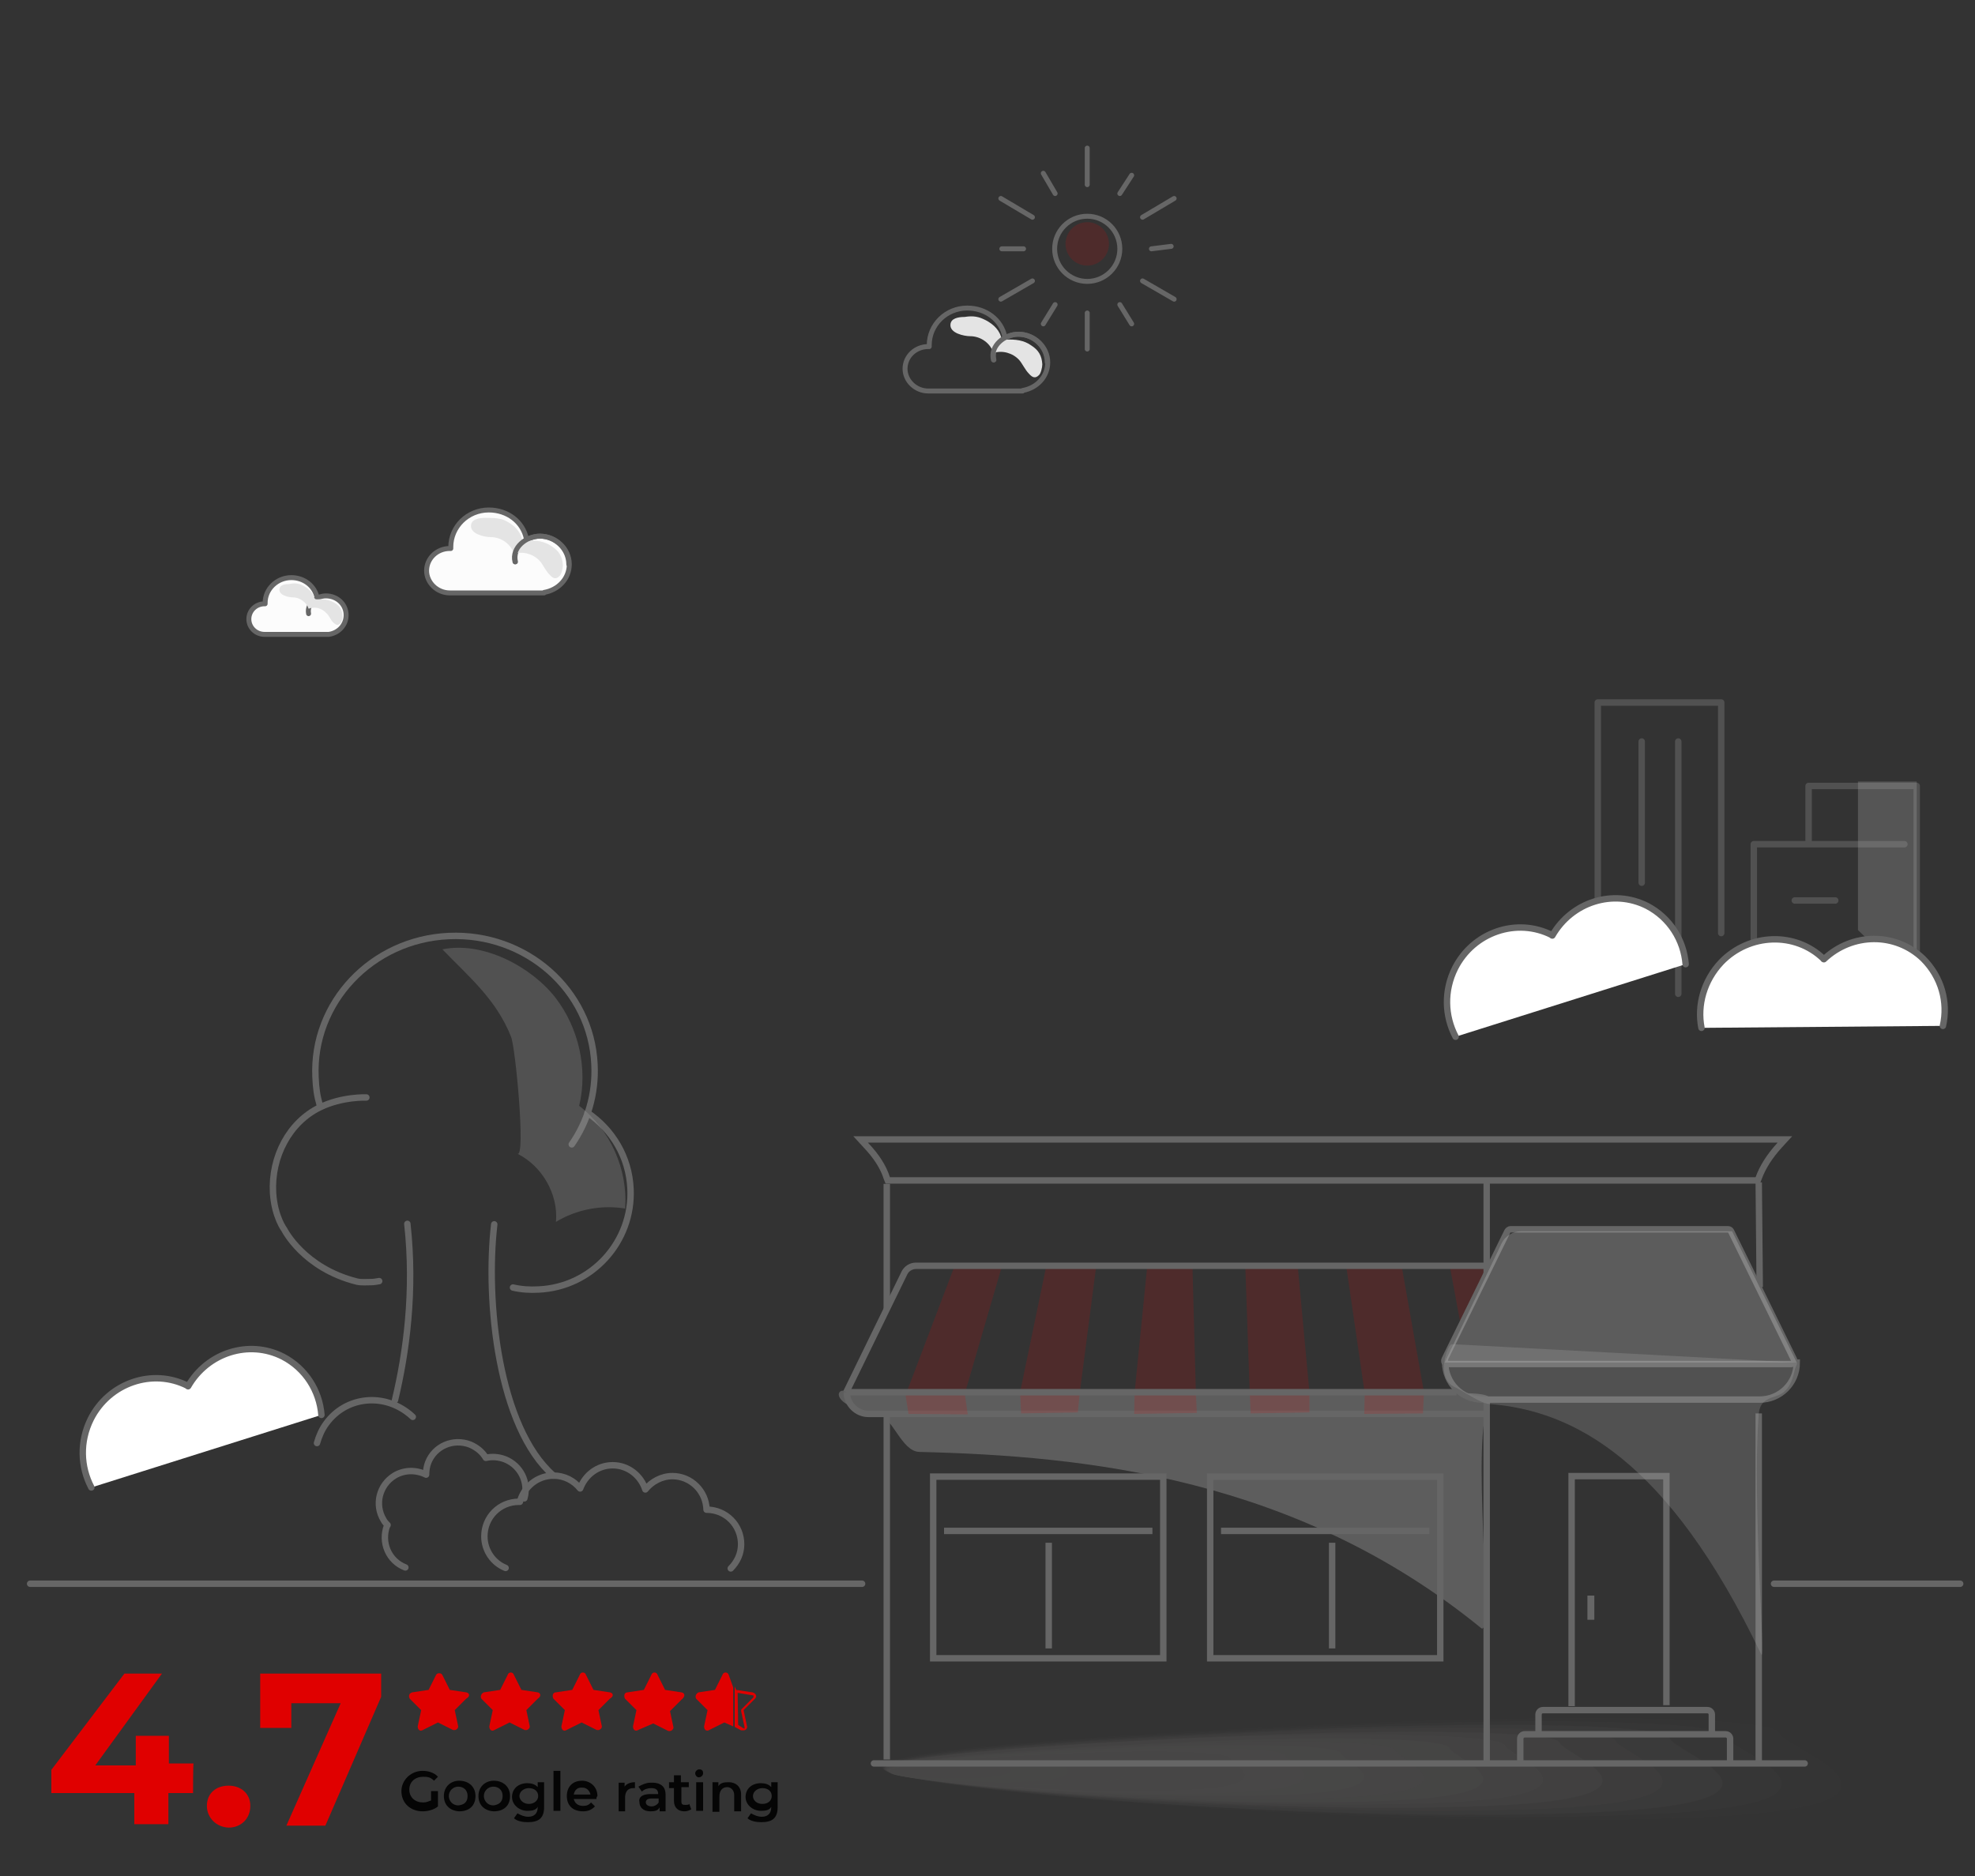 <?xml version="1.0" encoding="utf-8"?>
<!-- Generator: Adobe Illustrator 27.8.0, SVG Export Plug-In . SVG Version: 6.00 Build 0)  -->
<svg version="1.1" id="Layer_1" xmlns="http://www.w3.org/2000/svg" xmlns:xlink="http://www.w3.org/1999/xlink" x="0px" y="0px"
	 viewBox="0 0 400 380" style="enable-background:new 0 0 400 380;" xml:space="preserve">
<rect x="0" y="0" width="400" height="380" fill="#333333" stroke="none"/>
<style type="text/css">
	.st0{fill:none;stroke:#666666;stroke-width:1.3;stroke-linecap:round;stroke-linejoin:round;stroke-miterlimit:10;}
	.st1{fill:#E00000;}
	.st2{fill:#050505;}
	.st3{opacity:0.19;}
	.st4{fill:#A09C9B;fill-opacity:0;}
	.st5{opacity:6.250000e-02;fill:#A09C9B;enable-background:new    ;}
	.st6{opacity:0.125;fill:#A09C9B;enable-background:new    ;}
	.st7{opacity:0.188;fill:#A09C9B;enable-background:new    ;}
	.st8{opacity:0.25;fill:#A09C9B;enable-background:new    ;}
	.st9{opacity:0.312;fill:#A09C9B;enable-background:new    ;}
	.st10{opacity:0.375;fill:#A09C9B;enable-background:new    ;}
	.st11{opacity:0.438;fill:#A09C9B;enable-background:new    ;}
	.st12{opacity:0.5;fill:#A09C9B;enable-background:new    ;}
	.st13{opacity:0.562;fill:#A09C9B;enable-background:new    ;}
	.st14{opacity:0.625;fill:#A09C9B;enable-background:new    ;}
	.st15{opacity:0.688;fill:#A09C9B;enable-background:new    ;}
	.st16{opacity:0.75;fill:#A09C9B;enable-background:new    ;}
	.st17{opacity:0.812;fill:#A09C9B;enable-background:new    ;}
	.st18{opacity:0.875;fill:#A09C9B;enable-background:new    ;}
	.st19{opacity:0.938;fill:#A09C9B;enable-background:new    ;}
	.st20{fill:#A09C9B;}
	.st21{display:none;}
	.st22{fill:#FFFFFF;stroke:#666666;stroke-width:1.3;stroke-linecap:round;stroke-linejoin:round;stroke-miterlimit:10;}
	.st23{fill:none;stroke:#666666;stroke-linecap:round;stroke-linejoin:round;stroke-miterlimit:10;}
	.st24{fill:#E4E4E4;}
	.st25{opacity:0.16;fill:#DF0000;enable-background:new    ;}
	.st26{fill:#FCFCFC;stroke:#666666;stroke-linecap:round;stroke-linejoin:round;stroke-miterlimit:10;}
	.st27{opacity:0.35;fill:#ACACAC;enable-background:new    ;}
	.st28{fill:none;stroke:#666666;stroke-width:1.3;stroke-miterlimit:10;}
	.st29{fill:#666666;}
	.st30{opacity:0.16;enable-background:new    ;}
	.st31{opacity:0.25;fill:#D8D8D8;enable-background:new    ;}
	.st32{opacity:0.25;fill:#ACACAC;enable-background:new    ;}
	.st33{opacity:0.6;}
	.st34{opacity:0.28;fill:#ABABAB;enable-background:new    ;}
	
		.st35{opacity:0.6;fill:none;stroke:#666666;stroke-width:1.3;stroke-linecap:round;stroke-linejoin:round;stroke-miterlimit:10;enable-background:new    ;}
</style>
<line class="st0" x1="359.3" y1="320.8" x2="397" y2="320.8"/>
<line class="st0" x1="6.1" y1="320.8" x2="174.6" y2="320.8"/>
<g>
	<path class="st1" d="M94.4,342.8l-3.3-0.5l-1.5-3c-0.2-0.5-1.1-0.5-1.3,0l-1.5,3l-3.3,0.5c-0.7,0.2-0.8,0.8-0.5,1.3l2.3,2.3
		l-0.7,3.3c0,0.7,0.5,1.1,1.1,0.7l3-1.5l3,1.5c0.5,0.2,1.1-0.2,1.1-0.7l-0.7-3.3l2.3-2.3C95.3,343.6,95.1,342.9,94.4,342.8z"/>
	<path class="st1" d="M108.9,342.8l-3.3-0.5l-1.5-3c-0.2-0.7-1.1-0.7-1.3,0l-1.5,3l-3.3,0.5c-0.5,0.2-0.8,0.8-0.5,1.3l2.3,2.3
		l-0.7,3.3c0,0.7,0.5,1.1,1.1,0.7l3-1.5l3,1.5c0.5,0.2,1.1-0.2,1.1-0.7l-0.7-3.3l2.3-2.3C109.7,343.6,109.5,342.9,108.9,342.8z"/>
	<path class="st1" d="M123.5,342.8l-3.3-0.5l-1.5-3c-0.2-0.7-1.1-0.7-1.3,0l-1.5,3l-3.3,0.5c-0.7,0-0.8,0.8-0.5,1.3l2.3,2.3
		l-0.7,3.3c0,0.7,0.5,1.1,1.1,0.7l3-1.5l3,1.5c0.5,0.2,1.1-0.2,1.1-0.7l-0.7-3.3l2.3-2.3C124.4,343.6,124.2,342.9,123.5,342.8z"/>
	<path class="st1" d="M138,342.8l-3.3-0.5l-1.5-3c-0.2-0.7-1.1-0.7-1.3,0l-1.5,3l-3.3,0.5c-0.7,0-0.8,0.8-0.5,1.3l2.3,2.3l-0.7,3.3
		c0,0.7,0.5,1.1,1.1,0.7l3-1.3l3,1.5c0.5,0.2,1.1-0.2,1.1-0.7l-0.7-3.3l2.3-2.3C138.9,343.6,138.7,342.9,138,342.8z"/>
	<path class="st1" d="M147.6,339.3c-0.2-0.7-1.1-0.7-1.3,0l-1.5,3l-3.3,0.5c-0.5,0.2-0.8,0.8-0.5,1.3l2.3,2.3l-0.7,3.3
		c0,0.7,0.5,1.1,1.1,0.7l3-1.5l1.8,0.8v-7.9L147.6,339.3z"/>
	<g>
		<path class="st1" d="M149.4,342.9l3,0.5c0.2,0,0.2,0,0.2,0.2v0.2l-2.3,2.3c-0.2,0.2-0.2,0.2-0.2,0.5l0.7,3.3v0.2l0,0
			c0,0,0,0-0.2,0l-1.1-0.7L149.4,342.9 M148.8,341.6v8.2l1.3,0.7c0.2,0,0.2,0,0.5,0c0.5,0,0.8-0.5,0.7-0.8l-0.7-3.3l2.3-2.3
			c0.5-0.5,0.2-1.1-0.5-1.3l-3.3-0.5L148.8,341.6L148.8,341.6z"/>
	</g>
</g>
<g>
	<path class="st1" d="M39.1,363.2h-5v6.3h-6.9v-6.3H10.4v-4.7L25.2,339h7.6l-13.5,18.6h8.2v-6h6.7v5.6h5
		C39.1,357.3,39.1,363.2,39.1,363.2z"/>
	<path class="st1" d="M41.9,365.8c0-2.6,1.9-4.1,4.4-4.1s4.4,1.6,4.4,4.1c0,2.6-1.9,4.4-4.4,4.4C43.8,370.1,41.9,368.2,41.9,365.8z"
		/>
	<path class="st1" d="M77.2,339v4.7l-11.3,26.1H58L69,345H59v5h-6.3v-11H77.2L77.2,339z"/>
</g>
<g>
	<path class="st2" d="M87.3,362.8h1.4v3.1c-0.8,0.7-2.1,1-3.1,1c-2.4,0-4.3-1.6-4.3-4.1c0-2.2,1.9-4.1,4.3-4.1
		c1.2,0,2.4,0.4,3.1,1.2l-0.8,0.8c-0.7-0.7-1.2-0.8-2.2-0.8c-1.6,0-2.8,1-2.8,2.6s1.2,2.6,2.8,2.6c0.7,0,1-0.2,1.6-0.4V362.8
		L87.3,362.8L87.3,362.8L87.3,362.8z"/>
	<path class="st2" d="M89.9,363.8c0-1.9,1.4-3.1,3.1-3.1c1.9,0,3.3,1.2,3.3,3.1s-1.2,3.1-3.3,3.1C91.1,366.8,89.9,365.6,89.9,363.8z
		 M94.7,363.8c0-1.2-0.8-1.9-1.9-1.9c-1,0-1.9,0.8-1.9,1.9c0,1,0.8,1.9,1.9,1.9C93.9,365.6,94.7,365.1,94.7,363.8z"/>
	<path class="st2" d="M96.9,363.8c0-1.9,1.4-3.1,3.1-3.1c1.9,0,3.3,1.2,3.3,3.1s-1.2,3.1-3.3,3.1C98.1,366.8,96.9,365.6,96.9,363.8z
		 M101.8,363.8c0-1.2-0.8-1.9-1.9-1.9c-1,0-1.9,0.8-1.9,1.9c0,1,0.8,1.9,1.9,1.9C100.9,365.6,101.8,365.1,101.8,363.8z"/>
	<path class="st2" d="M110.2,361v5c0,2.2-1,3.1-3.3,3.1c-1,0-2.2-0.2-2.8-0.8l0.7-1c0.7,0.4,1.4,0.7,2.2,0.7c1.2,0,1.9-0.7,1.9-1.9
		V366c-0.4,0.7-1.2,0.8-2.1,0.8c-1.6,0-3.1-1.2-3.1-2.8s1.2-2.8,3.1-2.8c0.8,0,1.6,0.2,2.1,0.8v-1H110.2L110.2,361z M109,363.8
		c0-1-0.8-1.6-1.9-1.6c-1,0-1.9,0.7-1.9,1.6c0,0.8,0.8,1.6,1.9,1.6S109,364.7,109,363.8z"/>
	<path class="st2" d="M112.1,358.7h1.4v8.1h-1.4V358.7z"/>
	<path class="st2" d="M120.8,364.4h-4.6c0.2,0.8,0.8,1.4,1.9,1.4c0.7,0,1.2-0.2,1.6-0.7l0.8,0.8c-0.7,0.7-1.4,1-2.4,1
		c-2.1,0-3.3-1.2-3.3-3.1s1.2-3.1,3.1-3.1c1.6,0,3.1,1.2,3.1,3.1C120.8,364,120.8,364.2,120.8,364.4z M116.2,363.5h3.4
		c-0.2-0.8-0.8-1.4-1.6-1.4C116.9,362,116.4,362.6,116.2,363.5z"/>
	<path class="st2" d="M128.6,361v1.2c-0.2,0-0.2,0-0.4,0c-1,0-1.6,0.7-1.6,1.9v2.8h-1.3v-5.8h1.2v0.8
		C126.9,361.3,127.7,361,128.6,361z"/>
	<path class="st2" d="M134.8,363.5v3.4h-1.2v-0.8c-0.4,0.7-1,0.8-1.9,0.8c-1.4,0-2.2-0.8-2.2-1.9c-0.2-0.8,0.4-1.6,2.2-1.6h1.6l0,0
		c0-0.8-0.4-1.2-1.4-1.2c-0.7,0-1.4,0.2-1.9,0.7l-0.7-1c0.7-0.4,1.6-0.8,2.4-0.8C133.7,361,134.8,361.8,134.8,363.5z M133.4,365.1
		v-0.8H132c-1,0-1.2,0.4-1.2,0.8s0.4,0.8,1.2,0.8C132.5,365.9,133.1,365.6,133.4,365.1z"/>
	<path class="st2" d="M140,366.5c-0.4,0.2-0.8,0.4-1.4,0.4c-1.2,0-2.1-0.7-2.1-2.1v-2.6h-1V361h1v-1.4h1.4v1.4h1.6v1H138v2.8
		c0,0.7,0.2,0.8,0.8,0.8c0.2,0,0.7,0,0.8-0.2L140,366.5z"/>
	<path class="st2" d="M140.8,359.2c0-0.4,0.4-0.8,0.8-0.8c0.7,0,0.8,0.4,0.8,0.8s-0.4,0.8-0.8,0.8
		C141.2,360.1,140.8,359.6,140.8,359.2z M141,361h1.4v5.8H141V361z"/>
	<path class="st2" d="M150.1,363.5v3.4h-1.4v-3.3c0-1-0.7-1.6-1.4-1.6c-1,0-1.6,0.7-1.6,1.9v3.1h-1.4v-6h1.2v0.8
		c0.4-0.7,1.2-0.8,2.1-0.8C148.9,361,150.1,361.8,150.1,363.5z"/>
	<path class="st2" d="M157.5,361v5c0,2.2-1,3.1-3.3,3.1c-1,0-2.2-0.2-2.8-0.8l0.7-1c0.7,0.4,1.4,0.7,2.2,0.7c1.2,0,1.9-0.7,1.9-1.9
		V366c-0.4,0.7-1.2,0.8-2.1,0.8c-1.6,0-3.1-1.2-3.1-2.8s1.2-2.8,3.1-2.8c0.8,0,1.6,0.2,2.1,0.8v-1H157.5L157.5,361z M156.3,363.8
		c0-1-0.8-1.6-1.9-1.6c-1,0-1.9,0.7-1.9,1.6s0.8,1.6,1.9,1.6C155.6,365.4,156.3,364.7,156.3,363.8z"/>
</g>
<g class="st3">
	<path class="st4" d="M371.5,350.6c1,3.4,38.3,15.3-14.9,17.9c-66.8,3.3-176.5-5.8-178.3-10.5c-1.2-3.3,41.7-6.7,95-9.1
		C326.5,346.3,370.5,347.1,371.5,350.6z"/>
	<path class="st5" d="M360.4,351.1c1,3.2,35.6,14.4-14.4,16.9c-62.7,3.1-166-5.4-167.5-10c-1.1-3.2,39.2-6.3,89.4-8.6
		C317.9,347.1,359.3,347.7,360.4,351.1z"/>
	<path class="st6" d="M349.2,351.6c1,3,33.1,13.5-13.8,15.8c-58.8,3-155.3-5.2-156.7-9.3c-1-3,36.8-6,83.7-8.1
		C309.4,347.7,348.4,348.5,349.2,351.6z"/>
	<path class="st7" d="M338.2,352.1c0.8,2.9,30.6,12.6-13.2,14.9c-54.9,2.8-144.6-4.8-146.1-8.7c-1-2.9,34.2-5.7,78.1-7.7
		C301,348.5,337.3,349.2,338.2,352.1z"/>
	<path class="st8" d="M327.1,352.5c0.8,2.6,28,11.7-12.7,13.8c-50.9,2.4-134-4.4-135.2-8c-0.9-2.6,31.9-5.2,72.7-7.2
		C292.6,349.1,326.1,349.9,327.1,352.5z"/>
	<path class="st9" d="M315.9,353c0.7,2.4,25.5,10.8-12.2,12.7c-47,2.2-123.4-4-124.6-7.3c-0.9-2.4,29.6-4.9,67.1-6.6
		S315.2,350.6,315.9,353z"/>
	<path class="st10" d="M304.8,353.5c0.7,2.3,23,9.9-11.5,11.6c-43,2.1-112.8-3.6-113.8-6.8c-0.9-2.3,27-4.5,61.5-6.2
		C275.6,350.7,304,351.3,304.8,353.5z"/>
	<path class="st11" d="M293.6,354.1c0.7,2.1,20.5,9-10.9,10.6c-39,1.9-102-3.4-103.2-6.1c-0.7-2.1,24.6-4.1,56.1-5.5
		C266.9,351.5,293,351.9,293.6,354.1z"/>
	<path class="st12" d="M282.6,354.6c0.6,1.8,17.8,8.1-10.5,9.5c-35.2,1.7-91.5-2.9-92.4-5.5c-0.6-1.8,22.1-3.8,50.4-5
		C258.5,352.1,282,352.6,282.6,354.6z"/>
	<path class="st13" d="M271.5,355.1c0.5,1.7,15.2,7.2-10,8.4c-31.2,1.5-80.8-2.6-81.6-4.8c-0.5-1.7,19.7-3.5,44.9-4.5
		C250,352.9,271,353.5,271.5,355.1z"/>
	<path class="st14" d="M260.3,355.6c0.4,1.5,12.7,6.2-9.3,7.4c-27.1,1.4-70.2-2.2-71-4.1c-0.5-1.5,17.2-3,39.3-4
		C241.5,353.6,259.8,354.1,260.3,355.6z"/>
	<path class="st15" d="M249.2,356.2c0.4,1.4,10.2,5.4-8.8,6.3c-23.3,1.1-59.5-1.8-60.1-3.6c-0.5-1.4,14.7-2.7,33.8-3.6
		S248.8,354.8,249.2,356.2z"/>
	<path class="st16" d="M238.1,356.7c0.3,1.1,7.6,4.4-8.2,5.2c-19.3,0.9-49-1.5-49.3-2.9c-0.3-1.1,12.5-2.4,28.3-3.1
		C224.6,355.1,237.8,355.4,238.1,356.7z"/>
	<path class="st17" d="M226.9,357.2c0.4,0.9,5.2,3.5-7.8,4.2c-15.3,0.7-38.3-1.1-38.7-2.3c-0.4-0.9,9.9-1.9,22.5-2.6
		C216,355.9,226.6,356.1,226.9,357.2z"/>
	<path class="st18" d="M215.8,357.8c0.3,0.7,2.5,2.6-7.1,3.1c-11.4,0.5-27.5-0.8-27.9-1.7c-0.3-0.7,7.5-1.6,17.1-1.9
		C207.5,356.7,215.7,357,215.8,357.8z"/>
	<path class="st19" d="M204.7,358.1c0.3,0.6,0,1.7-6.5,2c-7.4,0.4-16.9-0.3-17.2-1c-0.3-0.6,5-1.2,11.6-1.4
		C199.1,357.4,204.6,357.7,204.7,358.1z"/>
	<path class="st20" d="M193.7,358.6c0.1,0.3-2.6,0.8-6.1,1c-3.5,0.2-6.3,0-6.4-0.4c-0.1-0.3,2.6-0.8,6.1-1
		C190.7,358.1,193.4,358.2,193.7,358.6z"/>
</g>
<g id="Layer_2_00000013885664571135114720000011399435484950585014_" class="st21">
</g>
<path class="st0" d="M83.6,287c-0.4-0.4-0.8-0.7-1.2-1c-5.3-3.9-12.5-2.9-16.3,2.3c-0.9,1.2-1.5,2.6-1.9,4"/>
<path class="st22" d="M65.1,286.6c-0.4-4.9-3.2-9.4-7.8-11.8c-6.9-3.5-15.3-0.8-19.2,6c0,0-0.1,0-0.1-0.1
	c-7.1-3.6-15.9-0.6-19.6,6.7c-2.3,4.6-2.1,9.7,0.1,13.9"/>
<path class="st23" d="M203.5,68.2c-0.7-3.4-3.8-5.8-7.6-5.8c-4.3,0-7.7,3.4-7.7,7.5c0,0.1,0,0.2,0,0.3c-0.1,0-0.1,0-0.2,0
	c-2.6,0-4.7,2-4.7,4.5c0,2.4,2.1,4.5,4.7,4.5c0.1,0,0.1,0,0.2,0h18.9v-0.1c2.9-0.5,5.1-2.8,5.1-5.7c0-3.1-2.7-5.7-5.9-5.7
	c-2.7,0-5.7,2.3-5,5.2"/>
<path class="st24" d="M199.1,64.6c1.6,0.7,3.1,1.9,3.6,3.5c0.1,0.2,0.1,0.5,0.3,0.6s0.5,0.1,0.7,0.1c1.9-0.1,3.7,0.1,5.2,1.2
	c1.4,0.9,2.1,2,2.2,3.8c0,0.6-0.3,1.9-0.7,2.2c-0.7,0.7-1.3,0.5-2-0.3c-0.8-0.8-1.3-2-2-2.8c-1.3-1.4-3.4-2-5.2-1.4
	c-0.6-2-2.6-3.4-4.7-3.4c-1.2,0-4.2-0.6-4-2.4c0.1-1.2,1.5-1.5,2.9-1.5C196.6,64,197.8,64,199.1,64.6z"/>
<path class="st23" d="M212.1,73.4c0-3.1-2.7-5.7-5.9-5.7c-2.7,0-5.7,2.3-5,5.2"/>
<g>
	<circle class="st23" cx="220.2" cy="50.4" r="6.6"/>
	<line class="st23" x1="220.2" y1="30" x2="220.2" y2="37.4"/>
	<line class="st23" x1="211.3" y1="35.1" x2="213.7" y2="39.2"/>
	<line class="st23" x1="202.7" y1="40.2" x2="209.1" y2="44"/>
	<line class="st23" x1="202.9" y1="50.4" x2="207.3" y2="50.4"/>
	<line class="st23" x1="202.7" y1="60.6" x2="209.1" y2="56.9"/>
	<line class="st23" x1="211.3" y1="65.6" x2="213.7" y2="61.7"/>
	<line class="st23" x1="220.2" y1="70.7" x2="220.2" y2="63.4"/>
	<line class="st23" x1="229.2" y1="65.6" x2="226.8" y2="61.7"/>
	<line class="st23" x1="237.8" y1="60.6" x2="231.4" y2="56.9"/>
	<line class="st23" x1="237.2" y1="49.9" x2="233.2" y2="50.4"/>
	<line class="st23" x1="237.8" y1="40.2" x2="231.4" y2="44"/>
	<line class="st23" x1="229.2" y1="35.5" x2="226.8" y2="39.2"/>
</g>
<circle class="st25" cx="220.2" cy="49.4" r="4.4"/>
<path class="st26" d="M106.6,109.1c-0.7-3.4-3.8-5.8-7.6-5.8c-4.3,0-7.7,3.4-7.7,7.5c0,0.1,0,0.2,0,0.3c-0.1,0-0.1,0-0.2,0
	c-2.6,0-4.7,2-4.7,4.5c0,2.4,2.1,4.5,4.7,4.5c0.1,0,0.1,0,0.2,0h18.9V120c2.9-0.5,5.1-2.8,5.1-5.7c0-3.1-2.7-5.7-5.9-5.7
	c-2.7,0-5.7,2.3-5,5.2"/>
<path class="st24" d="M102,105.3c1.6,0.7,3.1,1.9,3.6,3.5c0.1,0.2,0.1,0.5,0.3,0.6c0.2,0.1,0.5,0.1,0.7,0.1c1.9-0.1,3.7,0.1,5.2,1.2
	c1.4,0.9,2.1,2,2.2,3.8c0,0.6-0.3,1.9-0.7,2.2c-0.7,0.7-1.3,0.5-2-0.3c-0.8-0.8-1.3-2-2-2.8c-1.3-1.4-3.4-2-5.2-1.4
	c-0.6-2-2.6-3.4-4.7-3.4c-1.2,0-4.2-0.6-4-2.4c0.1-1.2,1.5-1.5,2.9-1.5C99.6,104.9,100.8,104.9,102,105.3z"/>
<path class="st23" d="M115.2,114.3c0-3.1-2.7-5.7-5.9-5.7c-2.7,0-5.7,2.3-5,5.2"/>
<path class="st26" d="M64.2,121c-0.5-2.3-2.6-4-5.2-4c-2.9,0-5.3,2.3-5.3,5.1c0,0.1,0,0.1,0,0.2h-0.1c-1.8,0-3.2,1.4-3.2,3.1
	s1.4,3.1,3.2,3.1h0.1h12.9l0,0c2-0.3,3.5-1.9,3.5-3.9c0-2.2-1.8-3.9-4.1-3.9c-1.9,0-3.9,1.6-3.5,3.6"/>
<path class="st24" d="M61.1,118.5c1.1,0.5,2.1,1.3,2.5,2.4c0,0.1,0.1,0.3,0.2,0.4s0.3,0.1,0.5,0.1c1.2-0.1,2.5,0.1,3.6,0.8
	c1,0.6,1.4,1.4,1.5,2.6c0,0.4-0.2,1.2-0.5,1.5c-0.5,0.5-0.8,0.3-1.4-0.2c-0.6-0.6-0.8-1.4-1.4-1.9c-0.9-1-2.3-1.4-3.6-0.9
	c-0.4-1.3-1.8-2.3-3.2-2.3c-0.8,0-2.9-0.4-2.7-1.7c0.1-0.8,1-1,2-1C59.4,118.1,60.3,118.1,61.1,118.5z"/>
<path class="st27" d="M296.1,282.2c-33.7,0-63.2-0.5-96.9-0.5c-9.5,0-19,0-28.5,0c-1.6,0-1.6,3.3,6.8,4.6c3.3,0.5,5,7.7,8.7,7.8
	c33.7,0.8,76.4,5.2,113.8,35.7c2.7,2.2-2.3-40,1.7-45.5C303.2,282.3,298.6,282.2,296.1,282.2z"/>
<g>
	<g>
		<g>
			<g>
				<g>
					<path class="st28" d="M356.2,239.5l0.2,21.2"/>
					<path class="st28" d="M179.6,265.1v-25.3"/>
				</g>
			</g>
		</g>
	</g>
</g>
<g>
	<g>
		<g>
			<g>
				<g>
					<path class="st28" d="M356.2,286.3v70.5"/>
					<path class="st28" d="M179.6,356.4v-69.8"/>
				</g>
			</g>
		</g>
	</g>
</g>
<g>
	<g>
		<g>
			<g>
				<g>
					<g>
						<path class="st28" d="M291.7,335.9h-46.6v-36.8h46.6V335.9z"/>
					</g>
				</g>
			</g>
		</g>
	</g>
</g>
<g>
	<g>
		<g>
			<g>
				<g>
					<path class="st28" d="M235.6,335.9H189v-36.8h46.6V335.9z"/>
				</g>
			</g>
		</g>
	</g>
</g>
<g>
	<g>
		<g>
			<g>
				<g>
					<g>
						<path class="st28" d="M318.3,345.6V299h19.2v46.4"/>
					</g>
				</g>
			</g>
		</g>
	</g>
	<g>
		<g>
			<g>
				<g>
					<g>
						<rect x="321.5" y="323.2" class="st29" width="1.4" height="4.9"/>
					</g>
				</g>
			</g>
		</g>
	</g>
</g>
<g>
	<g>
		<g>
			<g>
				<g>
					<path class="st28" d="M311.6,351.1v-3.8c0-0.5,0.4-0.9,0.9-0.9h33.3c0.5,0,0.9,0.4,0.9,0.9v4.1"/>
				</g>
			</g>
		</g>
	</g>
</g>
<g>
	<g>
		<g>
			<g>
				<g>
					<path class="st28" d="M307.9,357v-4.8c0-0.5,0.4-0.9,0.9-0.9h40.7c0.5,0,0.9,0.4,0.9,0.9v4.8"/>
				</g>
			</g>
		</g>
	</g>
</g>
<g>
	<g>
		<g>
			<g>
				<path class="st28" d="M301.5,286.4H175.9c-2.4,0-4.4-2-4.4-4.4l0,0"/>
			</g>
		</g>
	</g>
</g>
<g class="st30">
	<g>
		<g>
			<g>
				<polygon class="st1" points="242.4,286.2 229.7,286.4 229.8,282 232.4,256 241.5,256.1 242.2,282 				"/>
			</g>
		</g>
	</g>
</g>
<g class="st30">
	<g>
		<g>
			<g>
				<polygon class="st1" points="218.3,286.1 206.8,286.3 206.6,282 206.6,282 212,256 222,256.6 218.7,282 				"/>
			</g>
		</g>
	</g>
</g>
<g class="st30">
	<g>
		<g>
			<g>
				<polyline class="st1" points="184,286.4 183.4,282.6 193.5,256 203,256.2 195.4,282.3 196,286.5 184.7,286.4 				"/>
			</g>
		</g>
	</g>
</g>
<g class="st30">
	<g>
		<g>
			<g>
				<g>
					<polygon class="st1" points="265.2,286.1 253.3,286.3 253.1,282 252.2,256 262.8,256.1 265.2,282 					"/>
				</g>
			</g>
		</g>
	</g>
</g>
<g class="st30">
	<g>
		<g>
			<g>
				<g>
					<polygon class="st1" points="276.3,286.4 276.4,282.2 272.6,256.1 283.8,256 288.4,282 288.2,286.3 					"/>
				</g>
			</g>
		</g>
	</g>
</g>
<g class="st30">
	<g>
		<g>
			<g>
				<g>
					<polygon class="st1" points="295.9,268.7 293.6,256.3 301,256.2 301.7,257.6 					"/>
				</g>
			</g>
		</g>
	</g>
</g>
<g>
	<g>
		<g>
			<g>
				<g>
					<g>
						<g>
							<path class="st28" d="M362.7,276.3h-69.5c-0.2,0-0.5-0.1-0.6-0.3c-0.1-0.2-0.1-0.5,0-0.7l12.7-25.9c0.1-0.2,0.4-0.4,0.6-0.4
								H350c0.3,0,0.5,0.2,0.6,0.4l12.7,25.9c0.1,0.2,0.1,0.5,0,0.7C363.2,276.2,362.9,276.3,362.7,276.3z"/>
						</g>
					</g>
				</g>
			</g>
		</g>
	</g>
</g>
<g>
	<g>
		<g>
			<g>
				<g>
					<path class="st28" d="M356,239.1H179.8l-0.2-0.5c-0.7-2.2-2.1-4.4-4.2-6.6l-1.1-1.2h187.2l-1.1,1.2c-2,2.2-3.4,4.4-4.2,6.6
						L356,239.1z"/>
				</g>
			</g>
		</g>
	</g>
</g>
<line class="st28" x1="301.1" y1="238.8" x2="301.1" y2="258.1"/>
<line class="st28" x1="301.1" y1="283.7" x2="301.1" y2="356.7"/>
<path class="st28" d="M301.4,256.4H185.5c-1,0-1.9,0.6-2.3,1.4L171.4,282"/>
<line class="st28" x1="171.5" y1="282" x2="295" y2="282"/>
<path class="st28" d="M363.3,276h0.6l0,0c0,4.2-3.4,7.5-7.5,7.5h-56.2c-4.2,0-7.5-3.4-7.5-7.5l0,0h0.6"/>
<line class="st28" x1="247.3" y1="310.1" x2="289.5" y2="310.1"/>
<line class="st28" x1="191.2" y1="310.1" x2="233.4" y2="310.1"/>
<line class="st0" x1="177" y1="357.2" x2="365.5" y2="357.2"/>
<line class="st28" x1="212.4" y1="312.5" x2="212.4" y2="333.9"/>
<line class="st28" x1="269.8" y1="312.5" x2="269.8" y2="333.9"/>
<path class="st31" d="M363.9,276h-71.3l11.5-24.1c0.7-1.5,2.3-2.5,4-2.5h42.7L363.9,276z"/>
<path class="st0" d="M148,317.7c1.3-1.3,2.1-3,2.1-4.9c0-3.9-3.1-7-7-7l0,0c-0.1-3.8-3.2-6.8-6.9-6.8c-2.2,0-4.2,1.1-5.5,2.7
	c-0.9-2.8-3.5-4.9-6.6-4.9c-3.1,0-5.6,2-6.6,4.7c-1.3-1.6-3.2-2.6-5.4-2.6c-3.3,0-6,2.3-6.8,5.3c-0.1,0-0.1,0-0.2,0
	c-3.9,0-7,3.1-7,7c0,2.9,1.8,5.4,4.3,6.4"/>
<path class="st0" d="M106.2,303.5c0.9-3.2-0.7-6.6-3.9-7.9c-1.3-0.5-2.7-0.6-3.9-0.3c-0.7-1.2-1.8-2.1-3.2-2.7
	c-3.4-1.3-7.2,0.3-8.5,3.7c-0.3,0.8-0.4,1.6-0.4,2.4c-2-1-4.4-1-6.4,0.2c-3.1,1.9-4.1,5.9-2.2,9c0.2,0.4,0.5,0.7,0.8,1
	c0,0,0,0.1-0.1,0.1c-1.3,3.4,0.3,7.2,3.7,8.5"/>
<path class="st0" d="M80,283.6c2.3-9.6,4-22.1,2.5-35.7"/>
<path class="st0" d="M112.1,298.9c-11.2-9.8-13.8-35.4-12-50.9"/>
<path class="st0" d="M64.8,224c-0.6-2.1-0.8-3.5-0.9-5.8c-0.7-15.1,11.4-27.9,27-28.6c15.6-0.7,28.8,10.9,29.5,26
	c0.3,6-1.4,11.6-4.6,16.2"/>
<path class="st0" d="M74.2,222.3c0,0-4.9-0.2-9.4,2c-6.2,3-9.9,10-9.5,17.3c0.3,4.9,2.3,7.5,2.3,7.5s3.9,7.8,14.7,10.5
	c0.9,0.2,1.9,0.1,2.8,0.1c0.6,0,1.1-0.1,1.7-0.2"/>
<path class="st0" d="M103.9,260.8c1.7,0.4,3.4,0.5,5.2,0.4c10.8-0.5,19.1-9.7,18.6-20.4c-0.3-6.5-3.7-12-8.7-15.4"/>
<path class="st32" d="M112.5,202.1c4.7,6.1,6.6,14.4,4.8,21.9c6.3,4.8,9.9,12.9,9.3,20.8c-4.8-0.8-9.9,0.2-14,2.7
	c0.5-5.6-2.8-11.3-7.8-13.8c1.7,0.8-0.4-21.6-1.3-23.7c-3-7.6-8.6-12.2-13.9-17.7C97.8,190.6,107.6,195.8,112.5,202.1z"/>
<path class="st32" d="M294.7,272.3l69.2,3.7c0.2,0.3-0.2,0.7-0.3,1.1c-0.3,1-0.6,3.6-2.5,5c-1.5,1.2-4.6,0.7-4.9,4.3
	c-1.4,18,1.5,50.9,0.5,48.7c-18.9-39.6-38.2-49.4-55-50.7c-1.9-0.1-5.4-2.7-7-3.4c-4.1-1.8-1.5-8.7-0.7-8.7
	C294.2,272.3,294.5,272.3,294.7,272.3"/>
<g class="st33">
	<line class="st0" x1="332.5" y1="150.2" x2="332.5" y2="178.8"/>
	<line class="st0" x1="339.9" y1="150.2" x2="339.9" y2="201.3"/>
	<g>
		<polyline class="st0" points="348.6,189 348.6,142.3 323.6,142.3 323.6,192.5 		"/>
		<polyline class="st0" points="355.2,191 355.2,171 385.7,171 		"/>
		<polyline class="st0" points="366.3,170.3 366.3,159.2 388.2,159.2 388.2,199.8 		"/>
	</g>
</g>
<polygon class="st34" points="388.2,199.8 376.3,188.4 376.3,158.3 388.2,158.3 "/>
<path class="st22" d="M393.5,207.8c1.1-4.8-0.3-9.9-4-13.6c-5.6-5.4-14.4-5.3-20.1,0.1c0,0-0.1,0-0.1-0.1c-5.7-5.5-15-5.2-20.7,0.7
	c-3.5,3.7-4.9,8.7-4,13.3"/>
<path class="st22" d="M341.4,195.3c-0.4-4.9-3.2-9.4-7.8-11.8c-6.9-3.5-15.3-0.8-19.2,6c0,0-0.1,0-0.1-0.1
	c-7.1-3.6-15.9-0.6-19.6,6.7c-2.3,4.6-2.1,9.7,0.1,13.9"/>
<line class="st35" x1="363.5" y1="182.4" x2="371.7" y2="182.4"/>
</svg>
